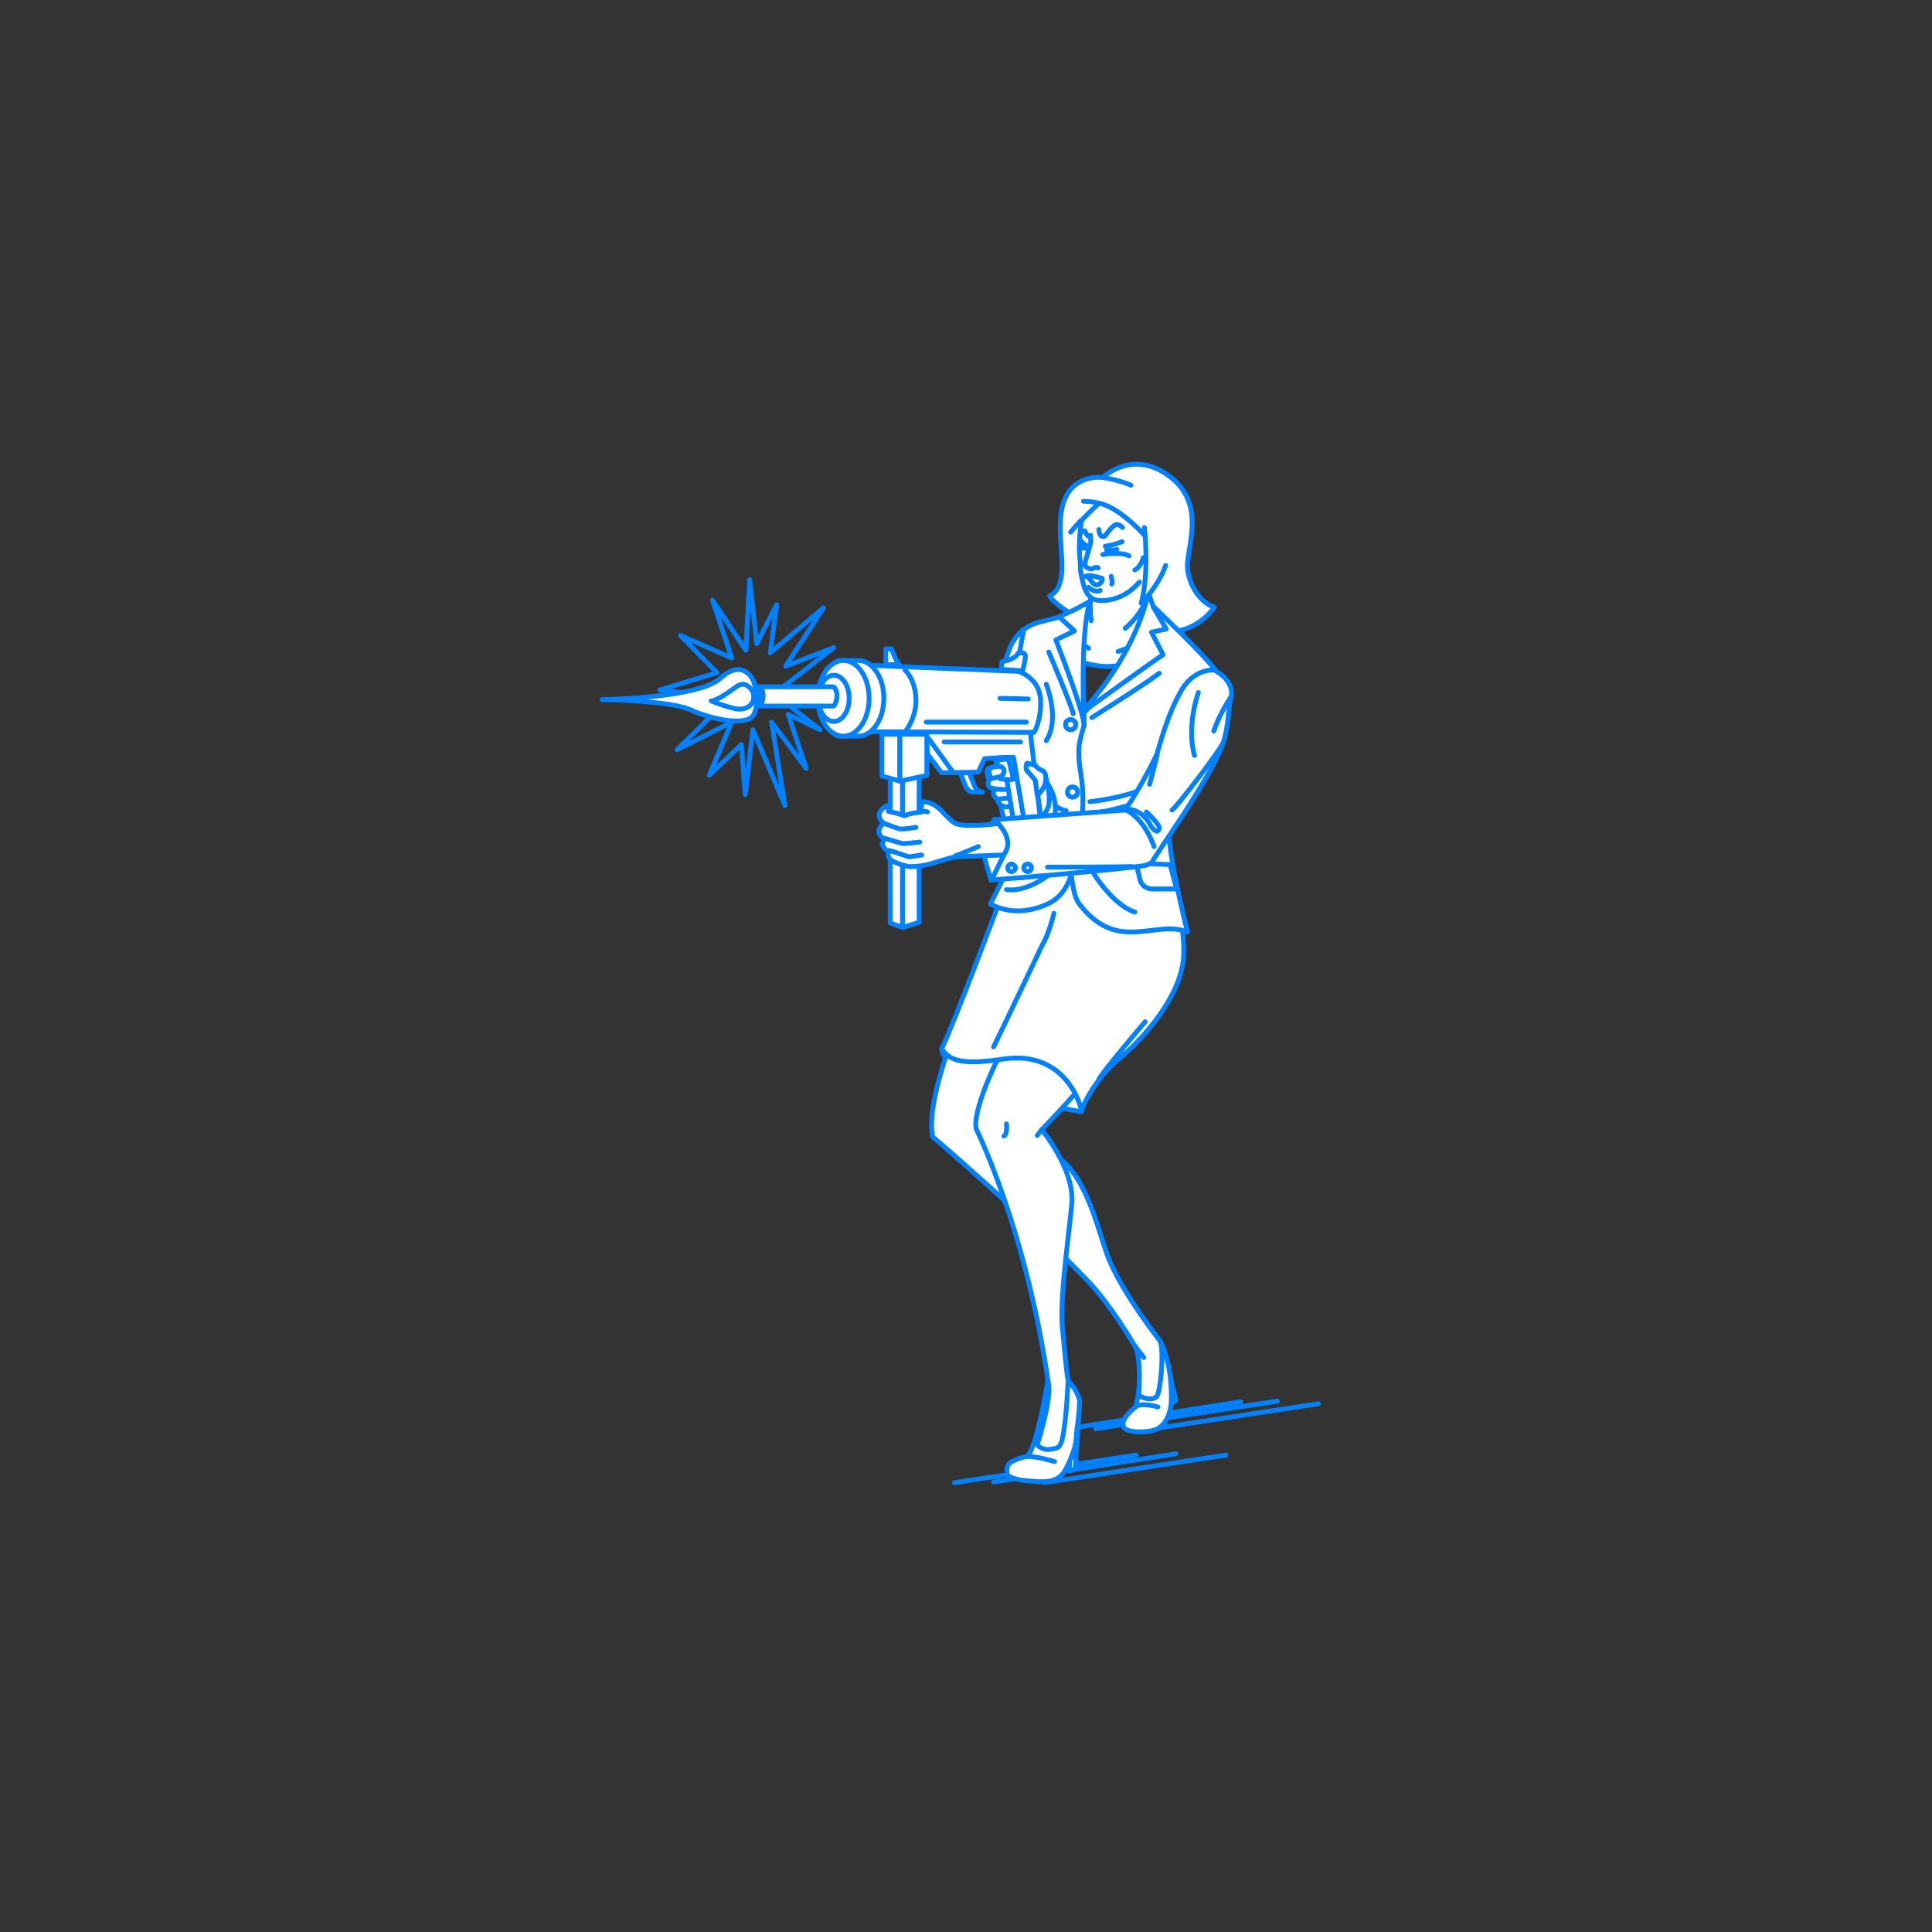 <?xml version="1.0" encoding="utf-8"?>
<!-- Generator: Adobe Illustrator 22.0.1, SVG Export Plug-In . SVG Version: 6.00 Build 0)  -->
<svg version="1.1" id="レイヤー_1" xmlns="http://www.w3.org/2000/svg" xmlns:xlink="http://www.w3.org/1999/xlink" x="0px"
	 y="0px" viewBox="0 0 301 301" style="enable-background:new 0 0 301 301;" xml:space="preserve">
<rect x="0" y="0" width="301" height="301" fill="#333333" stroke="none"/>
<style type="text/css">
	.st0{fill:none;}
	.st1{fill:none;stroke:#0081FF;stroke-width:0.75;stroke-linecap:round;stroke-linejoin:round;stroke-miterlimit:10;}
	.st2{fill:#FFFFFF;stroke:#0081FF;stroke-width:0.75;stroke-linecap:round;stroke-linejoin:round;stroke-miterlimit:10;}
</style>
<g id="guide">
</g>
<rect y="1" class="st0" width="300" height="300"/>
<g>
	<line class="st1" x1="177.1" y1="223" x2="205.4" y2="218.7"/>
	<g>
		<line class="st1" x1="162.7" y1="231" x2="191" y2="226.7"/>
		<line class="st1" x1="154.8" y1="230.9" x2="183.2" y2="226.5"/>
		<line class="st1" x1="148.7" y1="231" x2="177" y2="226.7"/>
	</g>
	<line class="st1" x1="170.7" y1="222.6" x2="199" y2="218.3"/>
	<line class="st1" x1="165" y1="222.8" x2="193.3" y2="218.4"/>
	<g>
		<path class="st2" d="M168.5,173.2c0,0-20.3-3-21.8-9.7c0,0,18.2-3.3,20.3,0S168.5,173.2,168.5,173.2z"/>
		<path class="st2" d="M167.1,95.8c0,0-3.1-1.9-3.6-3c0,0,1.6-0.3,1.9-3.4c0.3-3.1-1-8.6,0.6-11.9c1.8-3.7,5.8-3.1,5.8-3.1
			s4.9-4.8,10.9,0.2c5.2,4.4,2.1,10.9,2.3,13.9c0.2,2.5,1.9,5.4,4.2,6.1c0,0-2,3.1-5.8,3.7C179.6,98.9,168.5,97.4,167.1,95.8z"/>
		<path class="st2" d="M170.2,91.3c0,0-0.5,2.6-0.3,3.6c-0.4,0.8-2.5,1.7-2.5,1.7l-0.1,6.1c0,0,4.5,2,7.8,0.7l3.6-5.7l-0.1-2.6
			c0,0,0.4-6,0.6-6.6L170.2,91.3z"/>
		<polygon class="st2" points="181.2,209.8 183.2,218.2 181.2,219.8 		"/>
		<path class="st2" d="M159.4,98.1c0,0-1.6,1.3-2.2,3.2c-0.7,2-1.7,4.1-2,7.9c-0.3,3.3-0.1,16.5,1.8,20.1c0.7,1.4,3.3,2.9,3.3,2.9
			L159.4,98.1z"/>
		<path class="st2" d="M177.3,210.5c0,0,0.7,5.3-0.4,8.7c-1.7,1.4-2.2,2.4-1.8,3.2s3.6,0.9,5,0.3c1.8-0.7,2.4-3.2,2.4-4.6
			c0.1-5.3-1.3-8.1-1.7-9.1C180.8,208.9,178.5,210.7,177.3,210.5z"/>
		<path class="st2" d="M168.2,218.4l-0.7,10.4c0,0-0.5,0.3-0.9,0.4l0.2-8.7L168.2,218.4z"/>
		<path class="st2" d="M160,226.9c0,0-2.4,0.5-2.9,1.3c-0.3,0.4-0.2,0.8-0.2,1.4c0,0.5,1.6,1,3,1.1c2.6,0.2,5.1,0.6,6.3-2.1
			c1.8-3.7,1.4-4.7,1.6-6.1c0.3-1.7,0.4-4.1,0.4-4.1s0-1.4-1.8-3.3l-3-0.7C163.3,214.4,161.7,225.5,160,226.9z"/>
		<path class="st2" d="M152.2,152.3c0,0-8.3,17.8-6.9,24.8c0,0,15.1,12.9,24.3,22.6c3.5,3.7,6.7,9.2,7.2,10c1.1,1.9,0.6,7.7,0.6,7.7
			s1.7,1.1,2.8,0.2c0.5-0.5,1.2-6.2,0.6-8.6c0,0-6.2-7.8-8.3-13.5c-1.2-3.3-2.8-10.2-6.1-13.8c-2.6-3-9.8-5.2-9.8-5.2
			s9.2-20.3,9-23.3C165.5,150,152.2,152.3,152.2,152.3z"/>
		<path class="st2" d="M180.2,154.4c0,0,0.4-1-8.2,10.6c-3.2,4.3-9.7,11-9.7,11s5,6,4.7,11.3c-0.3,3.9-1.9,14.5-1.5,19.3
			c0.2,2.2,0.6,6.7,0.9,8.5c0,0-0.2,5.9-0.9,9.1c-0.4,1.6-0.9,1.4-1.9,1.6c-1.3,0.2-2-0.7-2-0.7s2.1-6.6,1.8-9.2
			c-3.5-24.2-11-39.3-11.3-40c-1.1-3.8,8.8-25.4,18.6-27.2C172.2,148.5,181.6,151.3,180.2,154.4z"/>
		<path class="st2" d="M156.2,139.2c0,0-7.8,20.9-9.5,24.2c1.3,2,3.5,2.5,9.6,1.6c10.2-1.5,12.2,8,12.2,8s1.5-4.4,6-8.2
			c3.8-3.1,9.6-9.8,9.9-15.8c0.3-8.4-3.4-11.1-3.4-11.1l-15.8-3.9L156.2,139.2z"/>
		<path class="st2" d="M167.6,112.4c0,0-1.8,16-1.5,18.2c0.9,5.7,0.9,8.8,2.1,10.3c5.9,7.7,11.9,2.3,16.8,4.3c0,0-3.9-15.3-2.7-17.8
			c0.4-0.8,2.6-4.2,4.8-7.6c2.9-3.3,3.8-6,3.9-6.4c0.5-2.1-0.3-7.3-1.8-9.2c-2.2-2.8-9.5-9.7-9.5-9.7l-3.5,8.8L167.6,112.4z"/>
		<path class="st2" d="M178.9,92.3c0,0-1.5,9.2-10.6,18.9c0,0,11.5-8.3,12.9-9.2l-1.8-3.5l2.3-0.5l-2-3.4L178.9,92.3z"/>
		<path class="st2" d="M168.9,113c0,0-0.7,2.2-0.8,3.4c-0.1,1.5,0.1,3.1,0.3,4.2c0.9,5.7-0.4,10.7-0.6,11.4c-0.5,2.7-0.8,7-4.5,8.8
			c-5.4,2.5-9,0-9,0s6.2-11.9,6.2-14.1c-0.1-2.5-2.8-10.5-2.8-15.4c0-4.3,1.8-13.2,1.8-13.2s1-0.8,2.2-1.1s6.8-1.8,6.8-1.8
			L168.9,113z"/>
		<path class="st2" d="M167.4,95l-2.4,1.1l2.4,2.2l-2.9,1.4c0,0,4.4,11.3,4.4,13.3c0,0-0.7-14.1,0.9-19.3L167.4,95z"/>
		<circle class="st2" cx="166.8" cy="112.9" r="0.8"/>
		<circle class="st2" cx="167.1" cy="123.4" r="0.8"/>
		<circle class="st2" cx="165.5" cy="131.9" r="0.8"/>
		<path class="st1" d="M164.1,123.9c0,0-2.9-0.5-4.5-4.8"/>
		<path class="st1" d="M169.8,124.9c0,0,10-0.9,13.6-5.4"/>
		<path class="st1" d="M170.1,111.8c0,0,8-5,10.5-6.9"/>
		<path class="st2" d="M174.2,101.5c0,0,1.1-0.4,1.4-0.5"/>
		<line class="st2" x1="169.6" y1="101" x2="168.9" y2="100.5"/>
		<path class="st2" d="M169.2,134.1c0,0,3.4,6.6,7.6,8"/>
		<path class="st2" d="M158,133.1l3.6,0.4c0,0-0.6,1.9-0.9,2.4c-0.9,1.5-2.9,0.5-4.1,0.6L158,133.1z"/>
		<path class="st1" d="M164.7,135.2c0,0-3.9,3.9-7.9,3.4"/>
		<path class="st2" d="M154.8,163.1c1.2-2.4,7.6-15.9,7.6-15.9c1-1.6,1.8-4.9,1.8-4.9"/>
		<path class="st2" d="M163,106.6c0,0,2.2,5.4,0,8.8"/>
		<path class="st1" d="M163.4,101.6c0,0,3.5,8.2,3.8,9.6"/>
		<path class="st2" d="M178.8,88.3l-0.2-4.6c0,0-4.1-4.7-7.4-5.3c0,0-2.4,2.3-2.7,2.7c0,0-0.6,3.7-0.2,6.4c0,0.8,0,1.3,0.1,1.8
			c0.5,2.6,0.9,3.3,1.7,3.9c1,0.7,3.2,0.3,4.3-0.2c1.2-0.5,2-1.1,3.1-2.3"/>
		<path class="st2" d="M169.1,89.8c0,0,0.5-0.2,1-0.1c0.5,0.1,1.6,0.4,1.6,0.4s0.2,0.7-0.7,1C170.2,91.4,169.7,89.6,169.1,89.8z"/>
		<path class="st2" d="M178.3,82.2c0,0,0.8,6.9-0.5,11.8c0,0,2.7-2.7,3.8-5.9"/>
		<path class="st2" d="M168.8,78.1c0,0,1.5,0,2.3,0.3"/>
		<path class="st2" d="M166.8,82.9c0,0,1.2-1.4,1.6-1.8"/>
		<path class="st2" d="M176.2,75.6c0,0-1.7-0.8-4.4-1.2"/>
		<path class="st2" d="M168.3,82.9l0.7-0.2c0,0,0.3,0.8,0.8,1"/>
		<path class="st2" d="M171.2,82.5c0,0,0,1.2,0.8,1.1c0.2,0,0.9-1.3,1.7-1.8c0.5-0.3,1.1,0.3,1.2,0.4"/>
		<path class="st2" d="M168.5,85.4c0,0,0.6,0,1.1,0"/>
		<path class="st2" d="M172.4,85.7c0,0,1,0.1,1.6-0.1"/>
		<path class="st2" d="M169.9,83.4c0,0,0.1,0.9,0,1.3s-0.9,2.9-0.9,3.3c0.1,0.4,0.9,0.8,1.2,0.6c0.3-0.2,0.8-0.3,0.9-0.1"/>
		<path class="st2" d="M174.8,84.4c0,0-1.5,0.6-2.6,0.7"/>
		<path class="st2" d="M168.2,84.1c0,0,0.9,1,1.4,1"/>
		<path class="st2" d="M182.3,134.7l-5.3-0.2l0.6,2.5c0.2,0.9,1,1.5,1.9,1.5l3.8,0L182.3,134.7z"/>
		<path class="st2" d="M179.8,131.6c0,0,2-3.6,2.6-4.1"/>
		<path class="st1" d="M170.6,126.7c0,0,5.5-0.9,8.4-2.5"/>
		<path class="st1" d="M160.4,131.5c0,0,0.2-3.8,0.1-4.8"/>
		<path class="st1" d="M162.7,124.6c0,0,2.4,1.6,3.4,1.7"/>
		<path class="st1" d="M176.6,126.6c0,0,0,3.3,0.2,4.2s1.3,3.4,1.3,3.4"/>
		<path class="st2" d="M162.1,126.2c0,0,0.4,3.5,0.4,3.9c-0.1,0.8-1.8,3.1-1.8,3.1"/>
		<g>
			<polygon class="st1" points="120.6,108.1 127.8,113.7 122.8,111.3 125.6,119.7 120.2,112.5 122.3,125.5 117.3,113.7 116.1,123.8 
				115.5,116 110.5,120.8 114,112.5 105.5,116.8 113.6,108.8 102.8,107.5 111.7,104.8 106,99 114,102.5 111,93.5 116.2,101.3 
				116.8,90.3 117.9,100.3 121,94.2 120,101.7 128.3,94.7 122.4,103.8 129.9,100.9 			"/>
			<path class="st2" d="M117.4,106.1c-0.2-0.5-1.8-3.5-5.2-0.4S93.8,109,93.8,109s10.5,0.1,13.8,1.6s8.7,2.6,9.8,0.8
				C118.5,109.2,117.5,106.5,117.4,106.1z"/>
			<path class="st2" d="M117.3,107.8c0,0-1-2-2.6-0.8c-1.6,1.2-3.2,2.2-3.9,2.2c0,0,1.9,0.8,3.7,1.2S117.9,109.7,117.3,107.8z"/>
			<g>
				<path class="st2" d="M163.2,122.1c0,0,3.8,5.2-2,9.2c-1.4,1-3.7-3.8-3.3-5.4C158.2,124,163.2,122.1,163.2,122.1z"/>
				<path class="st2" d="M155.4,119.5c0,0-1.5-0.1-1.6,0.5c-0.1,0.6,0.3,1.6,0.3,1.6s-0.3,0.3-0.1,0.8c0.1,0.3,0.6,0.5,1.1,0.5
					c-0.4,0.4-0.6,1,0.3,1.6c0,0.6,0.6,1.3,1.7,1.2c0.9,0,2.3-0.2,2.3-0.2s0.3-2.1,0.6-2.7c0.3-0.5-0.1-2.5-0.1-2.5
					s-0.3-1.2-1.4-1.2S155.4,119.5,155.4,119.5z"/>
				<g>
					<polygon class="st2" points="144.5,117.5 146.7,120.4 152.4,120.3 153.4,118.2 156.3,118 158,128.6 159.8,129.3 162.2,128.4 
						160.4,113.1 144.2,113 					"/>
					<path class="st2" d="M134,103.6l24.7,1c0,0,3.2,1,3.4,4.3c0.2,3.3-1,5.2-1,5.2l-27.3-0.1C133.7,114,134.6,108,134,103.6z"/>
					<path class="st2" d="M137.7,108.8c0,3.3-1.8,5.9-4,5.9c-0.2,0-3,0-3,0c-1.9-0.4-1-2.9-1-5.9c0-2.8-0.8-5.3,1-5.9c0,0,2.7,0,3,0
						C135.9,102.9,137.7,105.5,137.7,108.8z"/>
					<ellipse class="st2" cx="131.4" cy="108.8" rx="4" ry="5.9"/>
					<ellipse class="st2" cx="129.9" cy="108.8" rx="2.4" ry="3.6"/>
					<polygon class="st2" points="143.2,143.7 140.6,144.5 140.6,114.3 143.2,114.3 					"/>
					<polygon class="st2" points="140.6,144.5 138.7,143.8 138.7,114.3 140.6,114.3 					"/>
					<polygon class="st2" points="140.2,121.7 137.4,120.9 137.4,114.4 140.2,114.4 					"/>
					<polygon class="st2" points="144.4,120.8 140.2,121.7 140.2,114.4 144.4,114.4 					"/>
					<line class="st1" x1="144.7" y1="115.1" x2="148.4" y2="120.2"/>
					<polyline class="st1" points="156.3,118 157.9,118 159.8,129.3 					"/>
					<g>
						<path class="st2" d="M151.7,123.4c-0.6,0.1-1.1-0.5-1.3-1c-0.2-0.5-0.8-2-0.8-2h1.4c0,0,0.6,1.5,0.8,2c0.2,0.5,0.7,1,1.3,1
							H151.7z"/>
					</g>
					<path class="st2" d="M155.1,118.5c0,0,1,1.6,0.7,2.8c0,0,1.3,0.3,2.1,0.1l-0.8-3.2L155.1,118.5z"/>
					<path class="st2" d="M129.8,107h-11.5v3h11.5c0.3,0,0.6-1,0.6-1.6C130.4,107.8,130.1,107,129.8,107z"/>
					<path class="st1" d="M118.9,108.4c0,0.6-0.3,1.6-0.6,1.6c-0.3,0-0.6-1-0.6-1.6s0.3-1.4,0.6-1.4
						C118.6,107,118.9,107.8,118.9,108.4z"/>
					<path class="st1" d="M141,104.4c0,0,1.6,1.4,1.7,4.5c0.1,2.9-1.6,5-1.6,5"/>
					<path class="st2" d="M138,103.6v-2.5h0.9c0,0,0.7,2,1.2,2.4L138,103.6z"/>
					<line class="st2" x1="147.1" y1="115.6" x2="159" y2="115.6"/>
					<line class="st2" x1="144.3" y1="112.5" x2="159.9" y2="112.5"/>
					<path class="st2" d="M156,104.3l0.1-1.2c0,0,2-0.3,2.5-1.3c0,0,0.9-0.3,1.1,0.2c0.2,0.5-0.4,2.5-0.4,2.5S156.3,104.3,156,104.3
						z"/>
					<line class="st2" x1="155.8" y1="108.8" x2="160.2" y2="108.9"/>
				</g>
				<path class="st2" d="M154.2,119.7c0,0,1.5-0.6,2-0.1c0.5,0.5,0.1,1.1-0.2,1.3s-1.6,0.4-1.6,0.4S153.8,119.9,154.2,119.7z"/>
				<path class="st2" d="M162.8,120.7c0,0,1.2,3.7,0.4,5.3c-0.6,1.2-1,1.7-1,1.7l-0.5-3.8C161.7,123.8,162.8,121,162.8,120.7z"/>
				<path class="st2" d="M161.3,121.6c0,0-0.7-0.9-1.2-1.4s-0.1-1.3-0.1-1.3c0.5,0.1,1.4,0.4,1.4,0.4c0.2,0.5,1.1,0.8,1.1,0.8
					s0.6,0.4,0.4,1.6c-0.2,1.4-1.3,2.2-1.3,2.2L161.3,121.6z"/>
				<path class="st1" d="M156.6,123c0,0-1.3,0-1.5-0.1"/>
				<path class="st1" d="M157.2,124.3c0,0-1.5,0.2-1.8,0.2"/>
			</g>
		</g>
		<path class="st2" d="M173.1,89.8c0.1,0.3,0.3,1.1,0.1,1.2"/>
		<path class="st2" d="M176.8,88.8c0.5-0.2,1.2-1.2,1.3-1.9"/>
		<path class="st2" d="M169.6,91.5c0,0,0.8,0.9,1.8,0.5"/>
		<line class="st2" x1="178.2" y1="211.5" x2="176.8" y2="209.7"/>
		<path class="st2" d="M164.3,227.7c-0.2,0-2.5-0.8-4.3-0.8"/>
		<path class="st1" d="M178.4,159.2c0,0-7,8.2-7.2,9"/>
		<path class="st2" d="M171.8,86.4c0,0,2.8-0.5,4.1,0.2"/>
		<path class="st2" d="M170,96.7c0,0-0.2-1.4-0.1-1.7"/>
		<path class="st2" d="M175.3,97.9c0,0,2.6-2.1,3.5-5"/>
		<path class="st1" d="M182.2,123.2c0,0,4.4-2.5,4.9-3.3"/>
		<g>
			<path class="st2" d="M154.9,127.7c0,0-1.7,2.6-1.8,3.9c-0.1,1.3,1.3,5.5,1.3,5.5s3.2-2.9,3.8-5
				C158.8,129.9,154.9,127.7,154.9,127.7z"/>
			<g>
				<path class="st2" d="M159.1,127.8c0,0-8.7,1.5-10.4,0.4c-1.7-1.1-2.5-3.3-5.1-3.3l-0.1,1.6c0,0-0.7,0.1-1.3,0.2
					s-1.3,0.4-1.3,0.4s-0.8-0.3-1.2-0.4c-0.4-0.1-1.3-0.3-1.3-0.3v-0.9c-0.8,0.1-1.7,1.2-1.4,1.8c0.2,0.6,0.7,1,0.7,1
					s-0.7,0.4-0.8,1.2c0,0.4,0.3,0.9,0.9,1.3c-0.3,0.6-0.5,0.6-0.3,0.9c0.3,0.7,1,1,1,1s-0.4,0.7,0.2,1.2c0.6,0.6,2.8,1.1,2.8,1.1
					s1.7,0.1,3.4-0.4c2.1-0.6,3.6-1.1,3.9-1.1s10-0.4,10-0.4L159.1,127.8z"/>
				<path class="st1" d="M137.6,128.2c0.1,0.1,2.4,0.9,2.4,0.9c0.4,0.2,2.7-0.2,2.7-0.2"/>
				<path class="st1" d="M143.6,133.2l-2,0.3c0,0-2.9-1-3.1-1"/>
				<path class="st1" d="M143.3,131.2c0,0-2.6,0.3-2.8,0.2c-0.3-0.1-2.7-0.8-2.7-0.8"/>
				<path class="st1" d="M144.5,126.5c0,0-0.6-0.2-1.1,0"/>
				<path class="st1" d="M152.4,131.9c0,0-2.8,1.2-3.5,1.4"/>
			</g>
			<g>
				<path class="st2" d="M189.2,104.4c0,0-3.3-0.4-5.4,3.6c-1.7,3.2-2.5,5.9-3.6,9.6c-2.3,4.8-4.9,8.6-4.9,8.6l-20.4,1.5
					c0,0,2.3,1.9,2.1,4c-0.1,0.8-0.6,1.4-1.1,2.5c-0.8,1.6-1.4,2.9-1.4,2.9s17.8-1.4,23.5-2.2c1.1-0.1,1.7-0.8,1.6-0.7
					c-0.5,0.2,8.9-12.6,10.9-18.3c1-2.9,0.8-5.6,1.3-7.2C192.2,106.9,191,105.4,189.2,104.4z"/>
				<path class="st1" d="M179.8,131.9c0,0-1.4-4.3-4.4-5.7"/>
				<path class="st1" d="M182.6,126.2c0.5-0.2,6.9-8.5,7.8-10.2"/>
				<path class="st1" d="M178.6,126.5c0,0,2.2,2,2,2.6c-0.3,1.1-1.3-0.4-1.3-0.4s-0.9-2.2-3.2-2.6"/>
				<path class="st1" d="M163.2,135.1c0,0,11.2,0,13.1-0.1"/>
				<g>
					<path class="st2" d="M158.2,135.2c0,0.3-0.3,0.6-0.6,0.6c-0.4,0-0.6-0.3-0.6-0.6s0.3-0.6,0.6-0.6
						C157.9,134.7,158.2,134.9,158.2,135.2z"/>
					<path class="st2" d="M160.7,135.2c0,0.3-0.3,0.6-0.6,0.6s-0.6-0.3-0.6-0.6s0.3-0.6,0.6-0.6S160.7,134.9,160.7,135.2z"/>
				</g>
				<path class="st2" d="M186.7,107.9c0,0-1.9,5.2-0.6,9.8"/>
			</g>
			<path class="st2" d="M189.1,113.9c0.1-0.2,0.7-2.3,2.6-5.2"/>
			<path class="st1" d="M179.1,122.2c0,0,1-3.7,1.2-4.7"/>
		</g>
		<path class="st2" d="M180.4,219.2c0,0-2.8-0.8-3.5,0"/>
		<path class="st2" d="M156.8,175.1c0,0,0.2,1.6-0.4,1.9"/>
		<line class="st2" x1="161.6" y1="176.9" x2="162.3" y2="176"/>
	</g>
</g>
</svg>
